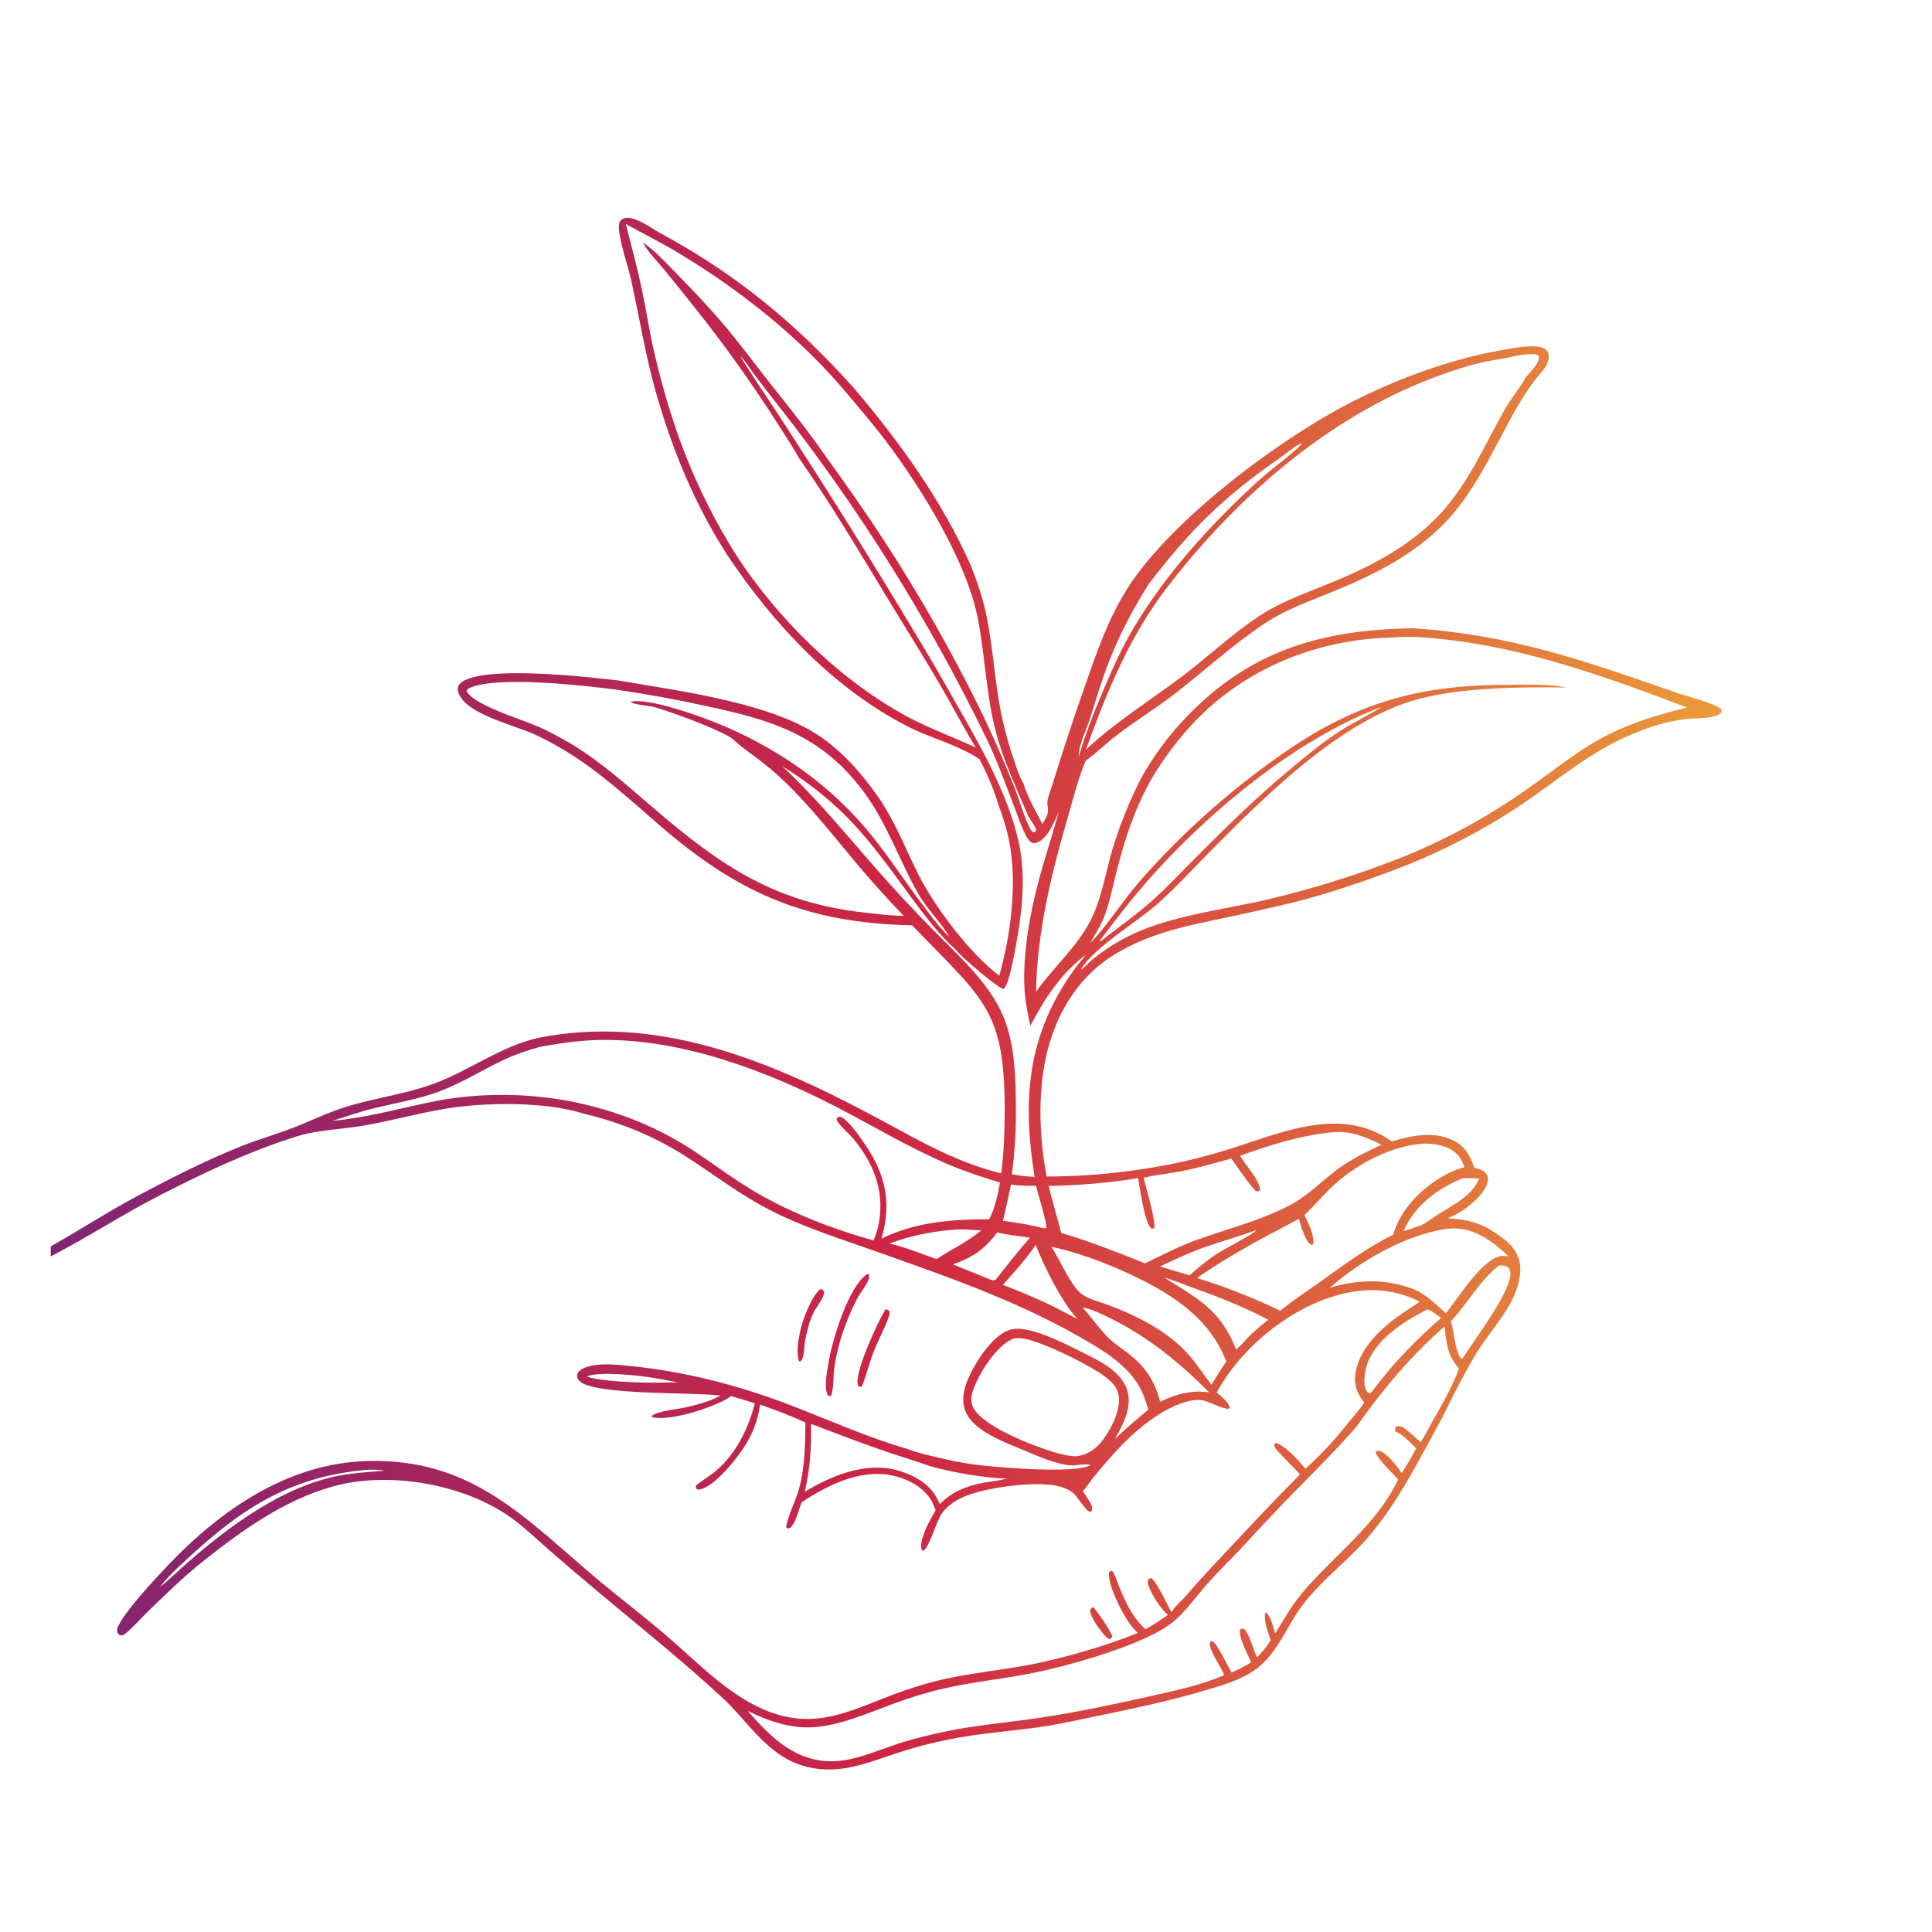 <svg xmlns="http://www.w3.org/2000/svg" xmlns:xlink="http://www.w3.org/1999/xlink" id="Layer_5" viewBox="0 0 500 500"><defs><linearGradient id="linear-gradient" x1="13.122" y1="257.161" x2="445.563" y2="257.161" gradientUnits="userSpaceOnUse"><stop offset="0" stop-color="#802573"></stop><stop offset=".507" stop-color="#ce2643"></stop><stop offset="1" stop-color="#eb9b3a"></stop></linearGradient></defs><path d="M384.619,91.367c3.293-.509,12.73-2.927,15.259-1.03.52.389.853.96.923,1.607.313,2.914-2.828,5.008-4.155,7.262-2.594,3.369-4.634,7.196-6.653,10.929-4.548,8.416-8.816,17.355-15.377,24.438-8.715,9.403-20.115,14.699-31.787,19.395-5.316,2.139-10.654,4.147-15.461,7.333-7.98,5.289-15.517,12.15-23.099,18.069-4.969,3.879-10.357,7.133-15.343,10.964-2.7,2.075-5.188,4.588-7.958,6.534-2.098,5.041-3.425,10.555-4.955,15.799-4.136,14.3-7.636,29.042-7.884,43.987,4.454-6.277,10.463-11.426,14.043-18.306,2.854-5.483,3.904-12.272,5.636-18.205,1.852-6.341,4.357-12.382,7.267-18.303,3.346-6.105,7.508-11.723,12.376-16.7,16.591-17.123,35.244-22.199,58.261-22.545,25.706,1.712,44.522,8.441,68.489,16.795,2.753.96,9.471,2.498,11.364,4.237-.005.59-.046.698-.496,1.104-1.39,1.247-6.393,1.12-8.276,1.309-5.723.575-11.237,2.496-16.449,4.876-9.389,4.287-17.188,10.86-25.614,16.669-10.085,6.826-20.903,12.505-32.247,16.931-9.184,3.5-18.581,6.726-28.119,9.116-5.576,1.34-11.169,2.603-16.779,3.788-10.651,2.198-20.556,4.103-29.921,10.102-9.086,5.822-14.604,15.461-16.931,25.85-2.158,9.628-1.78,21.442.161,31.106,11.911.005,24.424-1.419,36.046-4.025,4.981-1.163,9.902-2.57,14.744-4.215,12.624-4.179,26.493-9.384,38.537-.824,5.275-1.599,11.292-2.837,16.42.012,2.746,1.527,3.957,3.984,4.904,6.85,1.219.255,2.423.462,3.151,1.58.446.684.489,1.472.277,2.238-.855,3.119-5.388,6.756-8.17,8.199-.713.364-1.438.699-2.177,1.004,5.157.272,8.688,1.175,12.978,4.194,1.202.848,2.43,1.717,3.418,2.818,1.787,1.99,2.623,4.314,2.411,6.99-.655,8.305-7.59,14.563-11.615,21.343-3.088,5.203-5.868,10.789-8.551,16.21-5.851,10.646-11.547,22.278-19.609,31.45-5.171,5.884-11.538,10.596-16.353,16.82-4.157,5.371-6.448,12.371-11.947,16.62-4.104,3.172-10.011,4.711-14.946,6.145-8.568,2.488-17.427,4.357-26.163,6.149-4.909,1.007-9.873,2.149-14.83,2.876-7.973,1.166-16.016,1.633-23.926,3.271-4.065.812-8.084,1.843-12.038,3.086-5.437,1.725-11.003,4.075-16.716,4.581-4.433.395-9.08-.424-12.998-2.575-6.928-3.806-11.008-10.531-16.649-15.77-10.255-9.522-21.147-18.2-31.868-27.17-4.473-3.738-8.907-7.522-13.301-11.352-3.472-3.045-6.911-6.414-10.76-8.975-12.286-8.175-31.096-11.29-45.271-7.243-12.529,3.574-23.233,11.28-33.32,19.277-5.132,4.071-9.795,8.657-14.485,13.219-1.867,1.814-3.708,3.979-5.724,5.603-.398.32-.718.371-1.215.383-.484-.328-.744-.465-.85-1.101-.44-2.64,10.78-14.539,12.969-16.846,13.739-14.483,31.276-26.679,51.908-27.192,26.243-.653,39.688,13.737,57.956,29.347,7.004,5.983,14.451,11.489,21.338,17.588,9.385,8.31,19.801,19.103,33.205,19.799,8.275.429,16.141-3.553,23.706-6.359,4.43-1.645,8.872-3.052,13.497-4.039,6.864-1.467,13.807-2.206,20.703-3.444,8.476-1.522,20.96-5.073,28.868-8.414-.371-.357-.72-.72-1.065-1.101-2.495-2.77-6.595-10.849-6.39-14.418.34-.46.212-.453.831-.578.742.942,1.161,2.486,1.604,3.599,1.797,4.511,3.452,8.197,7.021,11.591,1.997-1.147,3.929-2.399,5.79-3.753-2.018-1.821-3.96-4.858-4.928-7.395-.279-.735-.378-1.202-.036-1.913l.665-.193c1.289.655,4.343,7.178,5.22,8.811.87-1.477,2.821-3.129,3.979-4.483,4.071-4.755,8.334-9.184,12.609-13.744,5.518-5.889,10.976-11.709,16.69-17.415-1.296-1.59-5.86-5.848-6.499-7.043-.236-.443-.147-.609-.005-1.045l.523-.039c2.825,1.262,5.424,4.34,7.4,6.653,3.979-3.695,7.626-7.472,10.952-11.769,1.419-1.746,3.028-3.488,4.251-5.371-1.722-2.255-2.678-4.316-2.303-7.24.821-6.359,5.986-11.355,10.892-14.948,1.884-1.378,3.88-2.58,5.79-3.914-7.597-3.82-15.29-3.748-23.299-1.077-11.88,3.962-23.246,13.568-29.268,24.561,1.175,1.048,3.052,2.392,3.406,4.01-.419.294-.549.224-1.038.128-1.922-.381-3.748-1.481-5.648-2.011-3.36-.939-8.765,1.72-11.586,3.497-6.944,4.379-12.513,10.786-17.627,17.121-.674.978-1.366,1.905-2.112,2.828.691,1.069,1.455,2.144,2.057,3.264.347.648.443,1.108.236,1.809-.159.077-.299.226-.475.234-.879.024-3.391-4.066-4.239-4.776-1.313-1.101-2.89-1.652-4.55-1.985-5.858-1.173-18.388.496-23.912,2.89-2.024.877-4.116,2.279-5.463,4.056-1.72,2.269-3.194,8.734-4.955,9.895l-.41-.149c-.028-.096-.065-.19-.083-.289-.54-2.878,2.28-7.563,3.67-10.051-.399-.997-.789-2.016-1.38-2.919-2.163-3.305-6.171-5.314-9.963-6.087-8.301-1.691-16.616,2.565-23.356,6.951-.691,1.898-1.254,4.302-2.363,5.981-.366.554-.551.727-1.198.845l-.448-.45c.582-3.146,2.336-6.381,3.249-9.507,1.617-5.54,1.697-11.762,1.768-17.509-3.853-1.766-7.754-3.257-11.761-4.632-.514,4.177-2.072,7.951-4.402,11.446-1.967,2.953-7.617,10.027-11.358,10.54-.45.06-.425-.029-.765-.272-.009-.258-.119-.532-.026-.773.096-.243,3.906-2.784,4.533-3.285,5.55-4.422,8.945-11.2,10.676-17.978-2.005-.686-4.057-1.257-6.085-1.872-.497.318-1.004.621-1.52.91-3.912,2.216-14.65,5.718-18.99,4.519l-.072-.32c1.622-1.33,7.078-1.758,9.306-2.303,2.779-.679,5.64-1.462,8.196-2.772l.331-.171c-6.102-.92-33.142.022-36.619-3.844-.378-.419-.621-.903-.536-1.484.105-.711.736-1.267,1.341-1.582,3.415-1.782,8.887-1.098,12.575-.73,13.671,1.363,27.484,4.887,40.327,9.753,10.399,3.938,20.378,8.548,31.096,11.656,3.048,1.197,6.621,1.91,9.824,2.662,2.833.672,5.703,1.183,8.594,1.53,5.025.609,25.327,2.363,29.114.014-1.462-.513-3.82.241-5.448.06-3.864-.429-8.064-2.31-11.648-3.823-4.873-2.055-13.308-4.967-15.328-10.275-1.028-2.7-.384-5.672.727-8.238,1.794-4.143,6.093-11.09,10.612-12.667,4.726-1.648,14.447,3.536,18.906,5.752,4.365,2.168,10.09,4.798,11.67,9.813,1.38,4.386-1.132,8.912-3.16,12.658,2.734-2.703,5.668-5.152,8.621-7.609-.672-2.281-1.387-4.468-2.642-6.508-3.512-5.711-10.044-9.457-15.741-12.677-16.377-9.259-34.174-15.428-51.852-21.693-8.452-2.996-16.961-5.665-25.094-9.495-9.142-4.307-15.55-9.466-23.823-14.828-8.392-5.441-17.208-9.078-26.932-11.396-9.95-3.194-25.714-2.987-35.859-1.284-6.973,1.171-13.801,3.066-20.758,4.302-5.681,1.012-12.252,1.149-17.698,2.857-12.399,3.892-24.084,9.42-35.62,15.351-9.548,4.906-18.537,10.781-28.04,15.717v-2.604c7.142-3.998,14.005-8.495,21.222-12.383,8.934-4.813,18.253-9.579,27.659-13.375,4.446-1.794,9.05-3.112,13.526-4.813,4.06-1.544,7.955-3.449,12.063-4.892,8.027-2.816,16.552-3.683,24.5-6.576,9.441-3.435,17.292-9.681,27.269-11.945,30.537-6.024,59.036,5.581,85.627,19.677,11.43,6.06,21.388,12.26,34.118,15.416.544-3.989.773-8.105.853-12.13.595-30.101-4.384-31.795-23.896-52.068-27.419-.625-44.958-8.193-65.485-25.992-7.912-6.861-15.652-13.998-24.665-19.406-2.58-1.541-5.175-2.974-7.935-4.178-5.074-2.214-15.117-4.654-18.458-9.028-.605-.792-1.252-1.95-1.009-2.988.134-.574.524-1.013.985-1.352,6.019-4.413,33.073-1.305,40.588-.412,15.428,2.681,38.725,5.572,51.69,14.176,6.068,4.026,11.092,9.691,15.259,15.62,4.426,6.298,7.072,13.222,10.452,20.053,4.211,8.507,13.515,20.854,21.124,26.529,2.874-10.283,4.531-22.739,2.83-33.303-.629-3.899-1.807-7.616-3.192-11.304-1.13-3.984-2.902-7.733-4.743-11.427-5.767-3.812-12.93-5.487-19.073-8.696-19.006-9.929-34.154-26.177-45.99-43.772-8.563-13.198-14.549-27.689-18.791-42.799-2.637-9.394-4.17-18.905-6.247-28.412-.893-4.088-2.439-8.114-3.081-12.24-.152-.972-.401-2.604.252-3.444.429-.552,1.234-.747,1.902-.721,2.779.108,6.153,2.749,8.594,4.065,19.533,10.533,35.134,23.505,49.901,39.975,11.853,13.976,22.773,29.065,30.25,45.88,1.771,4.473,3.275,8.94,4.203,13.677,1.366,6.977,1.884,14.087,3.016,21.099.87,5.229,2.168,10.377,3.883,15.393.711,2.091,1.455,4.527,2.599,6.418.662,2.695,3.461,7.75,4.829,10.347.886-1.523,1.691-2.449,1.416-4.26-.077-.508-.183-1.012-.106-1.527.234-1.572.935-3.242,1.419-4.767,2.623-8.522,5.417-16.991,8.382-25.401,3.054-8.726,5.945-17.171,10.938-25.033,11.299-17.79,39.62-38.906,58.367-48.382,11.058-5.59,22.369-9.783,34.449-12.493ZM235.681,232.063l1.325-.252c2.706,3.539,5.46,7.595,8.674,10.675.559.797,1.886,2.002,1.993,2.915l-.223.477-1.576-1.489c-3.817-3.685-7.001-8.11-10.193-12.326ZM214.632,351.48c1.006-5.277,4.931-18.214,9.496-21.505.412-.299.221-.226.73-.2.226.85-.079,1.578-.491,2.31-.827,1.469-1.936,2.799-2.701,4.297-2.675,5.239-4.794,11.328-5.683,17.131-.445,2.454-.074,5.321-.859,7.633l-.444.193-.472-.253c-1.124-2.438.032-6.976.423-9.606ZM207.291,343.606c.766-2.751,2.773-8.226,5.016-9.97l.409.019c.366.417.666.503.533,1.122-.325,1.525-1.984,3.507-2.711,4.935-.84,1.648-1.327,3.456-1.726,5.253-.7,2.134-.504,4.114-1.01,6.222-.129.537-.342.913-.819,1.209l-.281-.284c-.7-2.775-.009-5.781.589-8.507ZM222.968,358.935l-.707-.135c-.129-.173-.205-.248-.264-.479-.828-3.235,5.126-16.16,7.206-19.544.318.096.602.26.899.407.166.508.224.626.057,1.151-1.044,3.281-2.895,6.463-4.147,9.7-1.13,2.919-1.792,6.041-3.043,8.9ZM287.228,424.254c-.496-.217-.814-.46-1.183-.862-1.151-1.255-4.102-5.032-3.878-6.792.043-.337.448-.501.703-.691.855.662,4.911,6.658,4.952,7.558.017.383-.34.549-.595.788ZM388.355,92.933c-5.697.743-11.371,2.591-16.745,4.584-27.859,10.332-51.763,31.317-69.681,54.654-9.584,12.481-15.596,27.149-20.893,41.854,7.643-7.245,16.911-12.89,25.289-19.271,7.031-5.358,14.58-12.576,22.155-16.901,4.538-2.592,9.464-4.401,14.3-6.346,10.574-4.252,21.001-9.331,29.078-17.597,7.891-8.077,12.118-18.328,17.603-27.994,1.648-2.906,3.895-5.516,5.501-8.385.848-.977,1.831-1.973,2.539-3.053.515-.787.882-1.495.708-2.441-1.802-1.167-7.672.522-9.854.896ZM219.02,101.607c-11.992-14.255-27.478-26.547-43.408-36.123-4.451-2.675-9.132-5-13.67-7.526,1.448,5.605,2.971,11.227,4.163,16.891,1.139,5.414,1.939,10.898,3.195,16.288,4.457,19.125,10.516,35.283,20.886,51.986,10.73,16.739,27.215,33.015,44.817,42.44,5.648,3.024,11.7,5.2,17.507,7.893-3.336-5.497-6.282-11.217-9.532-16.763-4.493-7.668-9.241-15.158-13.833-22.761-7.208-11.933-14.442-24.003-22.407-35.45-1.643-2.964-3.577-5.829-5.393-8.694-6.509-10.225-13.546-20.103-21.082-29.596-2.699-3.405-5.42-6.794-8.162-10.165-1.926-2.336-4.256-4.626-5.74-7.257,3.142,2.038,6.035,5.288,8.652,7.957,4.511,4.601,8.923,9.24,13.057,14.187,3.604,4.313,6.947,8.84,10.418,13.259,3.987,5.077,8.067,10.081,11.896,15.28,4.945,6.941,9.989,13.851,14.735,20.927,11.025,16.336,20.878,33.434,29.482,51.165,2.828,5.979,5.47,12.042,7.925,18.183,1.342,3.453,2.389,7.368,4.037,10.648.291.578.494.842,1.103,1.036l.501-.435c-.046-1.093-1.655-2.859-2.129-3.959-2.71-6.28-5.699-12.797-7.679-19.34-3.071-10.151-3.259-20.775-5.202-31.14-2.851-15.2-14.696-34.185-23.879-46.378-3.243-4.305-6.816-8.403-10.257-12.552ZM279.171,195.881c1.645-5.674,3.808-11.216,6.116-16.649,2.137-5.034,4.316-10.047,7.004-14.818,7.52-13.354,18.557-25.956,29.624-36.514,1.761-1.694,3.565-3.341,5.415-4.937,1.852-1.579,8.777-6.83,9.685-8.28-1.455.36-4.507,2.958-5.86,3.894-14.589,10.096-23.184,18.613-33.914,32.648-4.774,7.586-8.556,15.048-11.54,23.512-1.366,3.871-2.479,7.832-3.782,11.724-.915,2.728-2.83,6.575-2.748,9.418ZM360.541,164.986c-19.272.353-37.927,7.744-51.336,21.738-3.363,3.557-6.405,7.404-9.093,11.494-5.436,8.177-8.625,17.434-11.034,26.881-1.057,4.153-1.898,8.554-3.471,12.546-.886,2.244-2.346,4.282-3.428,6.449,4.283-4.472,8.348-10.867,12.559-15.77,11.697-13.369,25.086-25.157,39.83-35.066,18.313-12.149,34.232-16.009,56.033-16.044,4.723-.007,10.189-.233,14.811.704-11.913-.132-26.9-.058-38.399,3.017-19.684,5.264-39.132,24.624-53.177,38.754-4.714,4.742-9.278,9.79-14.269,14.229-5.198,4.623-16.603,11.397-19.79,16.947.306.116,1.828-1.53,2.17-1.845,3.608-3.331,9.204-6.567,13.754-8.378,9.83-3.913,20.842-5.279,31.144-7.578,12.532-2.892,24.824-6.736,36.769-11.497,11.357-4.669,22.148-10.616,32.158-17.727,6.819-4.773,13.156-10.124,20.662-13.83,6.547-3.233,13.13-5.161,20.178-6.904-20.317-7.722-41.254-15.317-62.982-17.656-4.304-.463-8.775-.88-13.089-.463ZM158.803,178.38c-7.876-.968-31.161-3.669-37.707-.122l-.354.492c.85,2.145,5.864,4.271,7.874,5.145,3.354,1.458,6.858,2.558,10.232,3.973,3.057,1.283,5.964,2.926,8.847,4.555,7.968,4.808,14.713,10.96,21.754,16.979,17.37,14.848,31.116,24.202,54.422,26.794,3.3.367,6.681.78,10.003.84-4.042-4.272-8.078-8.656-11.86-13.159-6.554-7.804-12.894-16.034-20.406-22.952-2.972-2.737-6.2-5.113-9.453-7.497-1.229-.901-2.239-2.14-3.581-2.878-4.525-2.489-13.828-5.918-18.891-7.473-1.517-.466-5.49-.67-6.457-1.355,1.547-.878,7.767.598,9.551,1.091,19.448,5.376,37.666,15.738,50.899,31.134,4.852,5.645,8.947,11.866,13.331,17.865l-1.325.252c-10.958-14.971-17.096-23.656-33.318-33.834,8.64,8.017,15.959,16.957,23.693,25.803,6.093,6.97,12.541,13.831,19.132,20.334,14.558,14.314,17.554,20.541,17.718,41.118.106,6.154-.241,12.308-1.033,18.414,1.941.402,3.905.564,5.882.686-3.213-19.908-1.973-36.588,10.138-53.511.985-1.378,2.079-2.681,3.155-3.986-6.304,4.605-10.854,11.528-14.38,18.378-.754-3.271-1.383-6.552-1.549-9.912-.436-8.731,1.467-19.446,3.755-27.903,1.592-5.884,3.553-11.666,5.104-17.564-1.009,2.427-2.76,6.766-5.412,7.901-.46.197-1.05.327-1.525.094-.841-.412-1.387-1.515-1.782-2.319-1.11-2.249-1.908-4.738-2.816-7.08-2.288-5.907-4.427-11.956-7.2-17.657-14.934-30.762-33.141-59.825-54.303-86.686-1.987-2.504-3.941-5.035-5.859-7.593-1.077-1.449-2.094-3.204-3.349-4.472.036.592,7.783,12.09,8.783,13.629,12.668,19.366,24.953,38.98,36.846,58.83,3.567,5.909,7.038,11.876,10.411,17.897,6.107,10.67,12.774,22.402,15.675,34.43,1.985,8.229,1.315,17.051-.132,25.32-.455,2.607-1.915,11.638-3.384,13.351-.067.077-.14.149-.21.224-1.708-.376-11.174-8.493-12.272-10.078l.223-.477c-.107-.913-1.434-2.119-1.993-2.915-1.626-3.116-5.654-7.112-7.793-10.789-5.14-8.836-8.177-18.476-14.368-26.794-11.022-14.808-23.937-18.61-41.083-22.246-7.822-1.72-15.705-3.146-23.634-4.277ZM139.732,270.924c-3.025.853-6.058,1.847-8.915,3.16-5.719,2.633-11.065,6.101-16.976,8.324-5.496,2.067-11.177,2.977-16.852,4.355-3.726.906-7.32,2.153-10.969,3.317l.354-.031c8.531-.814,17.06-3.179,25.446-4.906,11.734-2.418,24.488-2.332,36.231-.048,11.709,2.399,22.228,6.52,32.185,13.202,5.208,3.495,10.206,7.272,15.644,10.418,9.268,5.359,19.9,9.452,30.198,12.32.681-1.633,1.179-3.29,1.459-5.041,1.296-8.086-1.537-15.052-6.649-21.223-1.135-1.373-3.268-3.167-4.135-4.533-.271-.426-.253-.446-.126-.954.319-.178.433-.344.818-.251,2.285.552,7.224,8.158,8.439,10.372,3.847,7.007,4.475,13.503,2.24,21.141,8.948-4.333,18.116-4.981,27.873-5.008,1.522-2.953,2.23-6.248,2.818-9.495-4.504-1.385-9.026-2.823-13.364-4.675-9.868-4.21-19.24-9.849-28.768-14.782-18.296-9.469-40.065-17.689-60.967-17.458-5.424.06-10.658.826-15.983,1.797ZM370.554,368.124c2.5-4.403,5.335-9.223,7.043-13.987-3.071-3.326-3.257-6.581-3.743-10.851-8.662,7.551-16.03,16.312-22.62,25.701-5.781,6.708-12.002,12.778-18.181,19.106-4.066,4.162-7.963,8.457-11.937,12.701-2.825,3.018-5.831,5.909-8.573,8.996-2.982,3.355-5.521,7.135-9.011,10.006-7.096,5.836-27.322,11.448-36.928,13.308-7.57,1.467-15.207,2.218-22.74,3.965-4.456,1.033-8.694,2.401-12.986,3.977-6.436,2.363-13.199,5.398-20.1,5.937-6.007.47-11.994-1.563-17.297-4.23,5.52,6.306,11.429,12.366,20.262,13.019,6.736.496,13.319-2.849,19.61-4.805,3.7-1.151,7.5-2.055,11.291-2.849,8.139-1.703,16.382-2.334,24.584-3.572,9.719-1.467,19.407-3.529,28.993-5.687,6.253-1.407,12.684-2.775,18.593-5.323l-.14-.352c-.819-2.05-3.794-6.082-3.572-8.1l.294-.407c.944.226,1.424,1.149,1.908,1.941,1.228,2.016,2.303,4.155,3.42,6.236,1.761-.8,3.447-1.616,5.077-2.659-1.002-2.32-2.996-5.728-2.939-8.252l.275-.402c.313,0,.66-.092.915.12,1.144.956,2.438,5.656,3.281,7.262,1.31-1.373,2.551-2.813,3.507-4.461-.672-2.146-1.794-4.788-1.416-7.048l.265-.111c1.496,1.58,1.587,3.478,2.368,5.391,2.242-3.697,4.432-7.503,7.25-10.803,8.223-9.635,18.901-17.193,24.547-29.005-1.869-2.088-4.458-4.36-5.81-6.771l.041-.472c.561-.224.807-.251,1.368.026,1.982.983,4.047,3.767,5.33,5.535,1.368-2.062,2.558-4.201,3.75-6.366-1.477-1.385-3.526-3.733-5.444-4.357-.053-.462-.017-.773.096-1.224.653-.301,1.178-.063,1.872.063,1.645,1.163,3.11,2.589,4.598,3.945,1.079-1.633,1.963-3.423,2.898-5.14ZM240.924,379.512c-4.36-1.537-8.79-2.849-13.153-4.372-6-2.096-11.934-4.403-17.884-6.638.087,5.986-.2,11.711-1.625,17.567,6.906-4.133,15.389-7.689,23.554-5.663,3.925.973,8.244,3.199,10.376,6.785.39.655.709,1.378,1.03,2.071,3.493-3.476,7.129-4.762,11.915-5.644,1.843-.19,3.695-.602,5.518-.93-6.781-.335-13.175-1.46-19.731-3.177ZM357.172,183.073c-21.377,8.224-42.875,25.805-58.151,42.615-5.097,5.607-9.808,11.663-14.346,17.726l.084.205.12-.042c4.526-3.627,9.355-6.88,13.643-10.799,4.179-3.82,8.04-7.956,12.041-11.957,7.231-7.231,14.813-14.613,22.656-21.175,4.523-3.785,9.04-7.538,13.999-10.746,1.397-.904,9.827-5.494,10.131-5.783l-.178-.043ZM345.215,293.007c-8.358.708-16.386,3.288-24.251,6.08.036.075.072.147.108.219,1.081,2.088,5.424,6.609,4.945,8.809-.532.284-.537.214-1.125.046-2.288-2.5-4.225-5.593-6.236-8.334-4.249,1.192-8.474,2.399-12.807,3.249-3.264.638-6.636.968-9.866,1.713.959,4.104,2.483,8.563,2.852,12.747l-.26.381c-.337.012-.494.106-.764-.142-1.604-1.484-2.847-10.543-3.266-12.877-6.978,1.197-16.061,1.944-23.164,2.014l.646,2.563,2.618,9.601c7.416,2.206,14.515,4.984,21.683,7.872,4.316-2.055,8.573-4.302,13.067-5.94,8.151-2.972,16.468-4.996,24.236-8.992,4.49-2.31,8.112-6.043,12.096-9.086,3.635-2.772,7.679-4.748,11.795-6.677-3.654-1.86-8.103-3.688-12.308-3.245ZM366.852,296.116c-7.999.973-16.43,5.632-22.237,11.114-2.438,2.3-4.543,4.955-7.026,7.192.997,2.165,2.503,4.959,2.305,7.39l-.301.402c-.959-.32-1.428-1.313-1.855-2.182-.696-1.424-1.151-3.078-1.563-4.605-9.037,4.781-18.022,9.416-26.38,15.334,2.787.901,5.593,1.758,8.32,2.83,4.509,1.713,8.878,3.497,13.209,5.615,3.425-2.746,7.11-5.174,10.685-7.722,6.45-4.603,11.42-8.324,18.566-11.986,1.888-6.6,7.339-12.019,13.219-15.31,1.64-.927,3.396-1.64,5.22-2.12-.826-2.288-1.787-3.774-4.076-4.88-2.247-1.086-5.605-1.503-8.086-1.072ZM378.395,304.963c-6.552,2.823-12.241,6.956-15.155,13.652,1.036-.308,2.062-.6,3.061-1.012,2.151-.506,3.741-1.932,5.55-3.105,3.497-2.259,7.963-4.348,10.215-8.033.188-.308.349-.629.513-.947l.176-.337c.034-.067.067-.137.101-.205-1.469-.031-2.996-.14-4.461-.014ZM261.648,306.556c-.646,3.139-1.337,6.265-2.076,9.382,3.208.426,6.376.927,9.526,1.684.631.149,1.074.354,1.708.178.024-1.876-2.098-8.409-2.669-10.919-2.187.014-4.321.007-6.489-.325ZM374.312,318.026c-10.861,1.688-21.888,8.081-30.174,15.233,7.339-2.134,14.324-2.375,21.541.311,3.495,1.421,5.685,3.835,8.491,6.279,3.158-3.731,9.632-14.45,14.515-14.804.568-.043,1.154.031,1.72.092-3.943-3.782-8.799-7.402-14.534-7.219-.52.022-1.041.058-1.558.108ZM246.401,318.288c-5.607.475-10.887,1.544-16.16,3.524,3.041.737,5.962,1.766,8.883,2.881l3.276,1.154c3.879-2.568,7.97-4.398,11.549-7.428-2.462-.137-5.099-.419-7.549-.13ZM324.864,318.433c-4.473,1.667-9.088,2.905-13.575,4.519-3.794,1.366-7.438,3.078-11.073,4.813l2.854.87c1.59.47,3.211.898,4.779,1.44,2.411-2.173,4.849-4.16,7.595-5.913,1.334-.853,9.283-5.008,9.615-5.699l-.195-.029ZM258.1,318.934c-3.338,4.42-6.24,6.419-11.471,8.293l9.472,3.837c.653.217.884.405,1.546.173,2.907-3.661,5.815-7.428,8.912-10.928-2.76-.431-5.771-.672-8.459-1.375ZM268.024,322.19c-2.43,3.688-5.571,7.007-8.459,10.338,4.731,1.845,9.334,3.721,13.86,6.019,1.799.949,3.603,1.888,5.415,2.818-4.275-4.76-8.389-13.183-10.815-19.176ZM272.092,322.638c2.192,3.375,4.625,9.233,7.32,11.829,1.761,1.698,5.073,2.375,7.361,3.245,7.491,2.84,15.461,6.78,20.818,12.85,2.17,2.459,3.931,5.246,5.952,7.821l1.397-2.317c.795-1.24,1.578-2.488,2.416-3.7-4.577-12.06-15.591-18.426-26.85-23.485-5.742-2.582-12.277-4.892-18.414-6.243ZM387.911,327.521c-5.092,4.047-8.026,9.729-12.407,14.416.86,3.006.92,6.879,2.498,9.55l.385.147.159-.084c2.582-4.292,13.431-18.325,12.27-22.601-.164-.612-.385-.92-.954-1.221-.525-.277-1.375-.246-1.951-.207ZM301.377,330.674c8.999,5.672,14.358,8.218,18.569,18.607,1.455-1.277,2.64-2.811,4.042-4.141,1.363-1.243,2.768-2.442,4.208-3.596-6.489-3.454-13.474-6.147-20.385-8.613-2.098-.749-4.28-1.705-6.434-2.257ZM280.154,338.367c2.341,2.505,4.379,5.615,6.778,7.941,1.402,1.359,3.122,2.486,4.678,3.664,4.654,3.524,7.185,7.183,8.633,12.829,3.213-1.645,6.296-2.517,9.921-2.683l2.76.207c-7.652-7.669-15.572-14.173-25.301-19.029-2.308-1.151-4.916-2.464-7.469-2.929ZM369.362,338.883c-5.981,3.042-13.549,7.775-15.678,14.592-.494,1.585-1.009,5.012-.022,6.489.207.306.25.323.494.547l.568.012c.383-.371.66-.73.951-1.175,5.174-6.86,10.839-12.622,17.294-18.27-1.007-.691-2.406-1.949-3.608-2.194ZM262.214,346.427c-4.446,1.985-8.501,8.479-10.226,12.932-.636,1.64-.933,3.264-.124,4.897,2.428,4.906,15.377,9.868,20.609,11.463,2.011.612,4.035,1.12,6.147,1.18,3.088-.475,5.193-2.023,7.017-4.526,2.088-2.864,4.514-7.751,3.844-11.381-.491-2.652-2.924-4.425-5.061-5.8-4.425-2.852-14.031-7.573-19.033-8.683-1.062-.236-2.1-.21-3.172-.082ZM155.128,355.621c-1.044.089-2.039.13-3.026.511l.026.236c4.601,1.318,15.506,1.626,20.454,1.411.959.026,1.918.036,2.878.031-5.906-1.354-14.297-2.532-20.331-2.189ZM94.37,380.435c-17.999,1.684-30.368,8.934-43.433,20.751-3.066,2.772-6.492,5.774-9.108,8.965-.142.173-.183.267-.28.446,1.057-.845,2.067-1.713,3.056-2.638,11.401-10.485,25.754-21.876,41.031-25.609,4.672-1.142,9.205-1.342,13.95-1.751-1.678-.313-3.516-.291-5.216-.164Z" style="fill:url(#linear-gradient);"></path></svg>
